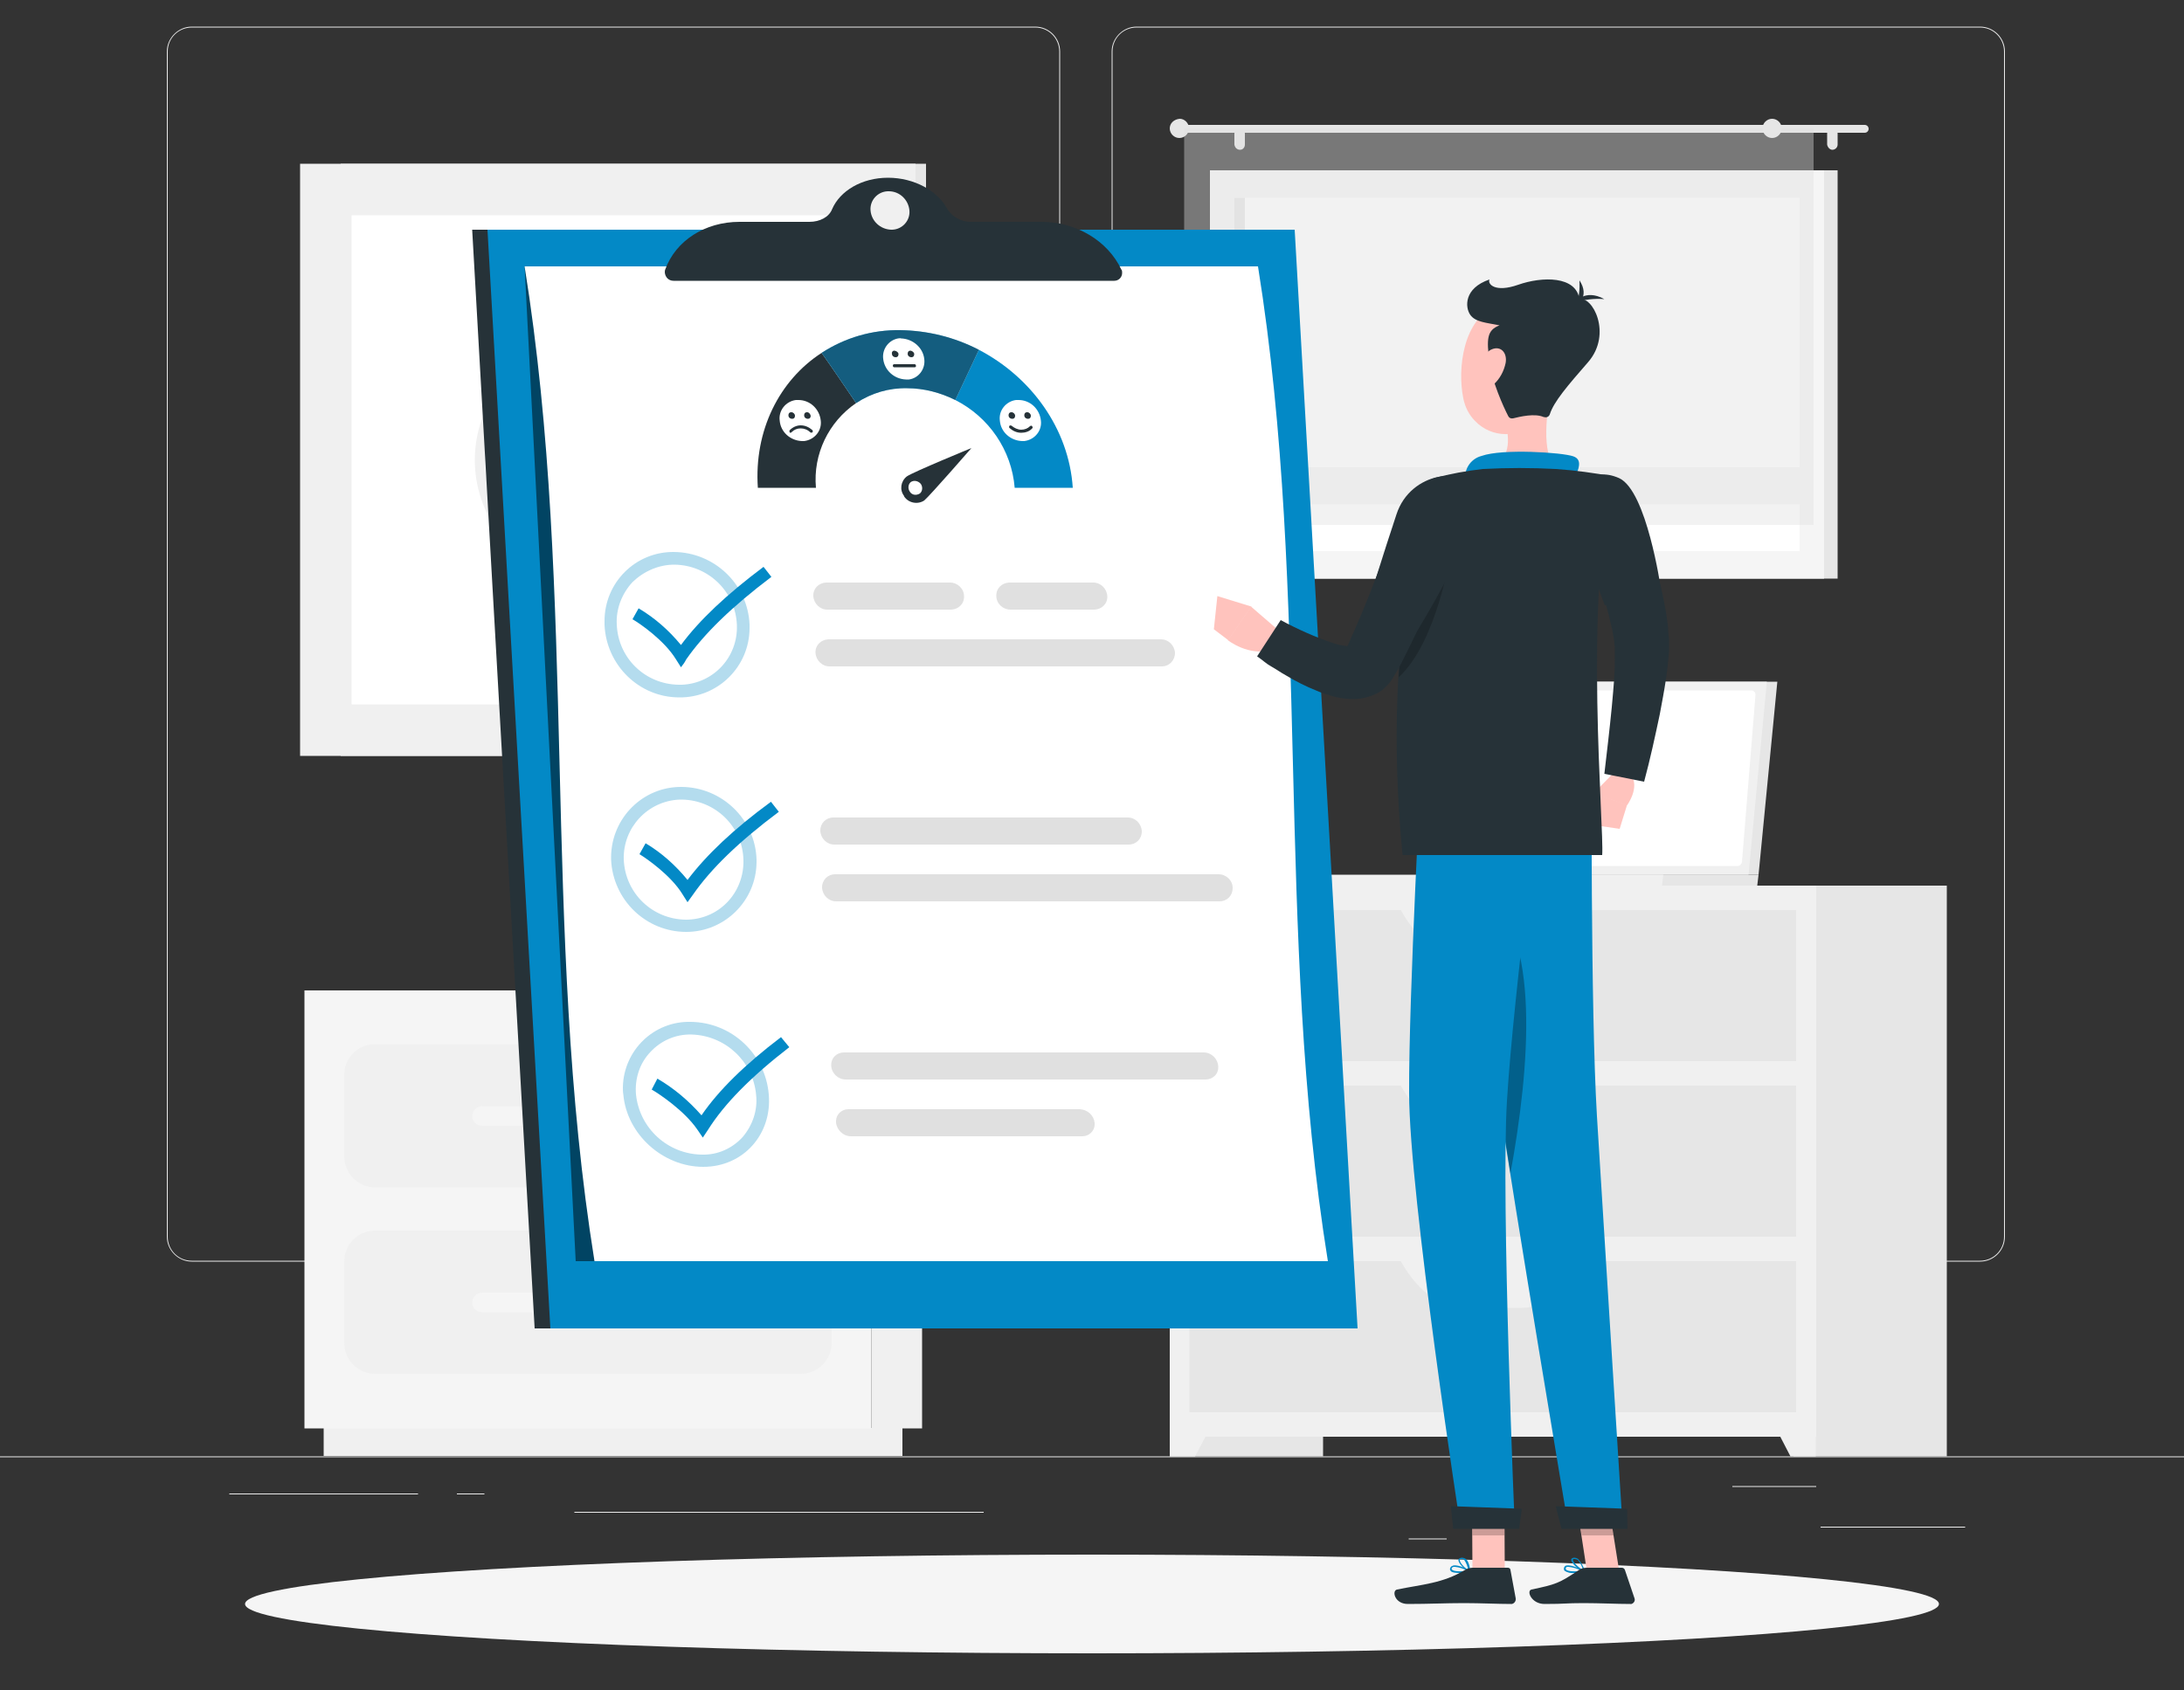 <svg xmlns="http://www.w3.org/2000/svg" xmlns:xlink="http://www.w3.org/1999/xlink" id="Layer_1" x="0px" y="0px" viewBox="0 0 500 387" style="enable-background:new 0 0 500 387;" xml:space="preserve">
<rect x="0" y="0" width="500" height="387" fill="#333333" stroke="none"/>
<style type="text/css">
	.st0{fill:#EBEBEB;}
	.st1{fill:#E6E6E6;}
	.st2{fill:#F0F0F0;}
	.st3{fill:#FFFFFF;}
	.st4{fill:#F5F5F5;}
	.st5{opacity:0.4;fill:#E0E0E0;enable-background:new    ;}
	.st6{fill:#263238;}
	.st7{fill:#0389C6;}
	.st8{opacity:0.5;enable-background:new    ;}
	.st9{opacity:0.3;}
	.st10{fill:#E0E0E0;}
	.st11{opacity:0.5;fill:#263238;enable-background:new    ;}
	.st12{fill:#FFC3BD;}
	.st13{opacity:0.2;enable-background:new    ;}
	.st14{opacity:0.3;enable-background:new    ;}
</style>
<g id="freepik--background-complete--inject-2">
	<rect y="333.5" class="st0" width="500" height="0.2"></rect>
	<rect x="416.8" y="349.6" class="st0" width="33.1" height="0.2"></rect>
	<rect x="322.5" y="352.3" class="st0" width="8.7" height="0.2"></rect>
	<rect x="396.6" y="340.3" class="st0" width="19.2" height="0.2"></rect>
	<rect x="52.5" y="342" class="st0" width="43.2" height="0.2"></rect>
	<rect x="104.6" y="342" class="st0" width="6.3" height="0.2"></rect>
	<rect x="131.5" y="346.2" class="st0" width="93.7" height="0.2"></rect>
	<path class="st0" d="M237,288.9H43.9c-3.1,0-5.7-2.6-5.7-5.7V11.8c0-3.1,2.6-5.7,5.7-5.7H237c3.2,0,5.7,2.6,5.7,5.7c0,0,0,0,0,0   v271.4C242.7,286.4,240.2,288.9,237,288.9z M43.9,6.3c-3,0-5.5,2.4-5.5,5.5v271.4c0,3,2.4,5.5,5.5,5.5H237c3,0,5.5-2.4,5.5-5.5   V11.8c0-3-2.4-5.5-5.5-5.5H43.9z"></path>
	<path class="st0" d="M453.3,288.9H260.2c-3.2,0-5.7-2.6-5.7-5.7V11.8c0-3.1,2.6-5.7,5.7-5.7h193.1c3.1,0,5.7,2.5,5.7,5.7v271.4   C459,286.3,456.5,288.9,453.3,288.9z M260.2,6.3c-3,0-5.5,2.4-5.5,5.5v271.4c0,3,2.4,5.5,5.5,5.5h193.1c3,0,5.5-2.4,5.5-5.5V11.8   c0-3-2.4-5.5-5.5-5.5H260.2z"></path>
	<rect x="267.8" y="202.8" class="st1" width="35.1" height="130.7"></rect>
	<polygon class="st2" points="273.6,333.5 267.8,333.5 267.8,321.7 279.8,321.7  "></polygon>
	<rect x="410.6" y="202.8" class="st1" width="35.1" height="130.7"></rect>
	<rect x="267.8" y="202.8" class="st2" width="148" height="126.2"></rect>
	<rect x="272.3" y="208.4" class="st1" width="138.9" height="34.6"></rect>
	<path class="st2" d="M335.2,219.1h13.1c5.7,0,11.1-4.3,15.1-11.8h-43.3C324,214.9,329.5,219.1,335.2,219.1z"></path>
	<polygon class="st2" points="409.9,333.5 415.7,333.5 415.7,321.7 403.8,321.7  "></polygon>
	<rect x="272.3" y="248.6" class="st1" width="138.9" height="34.6"></rect>
	<path class="st2" d="M335.2,259.3h13.1c5.7,0,11.1-4.3,15.1-11.8h-43.3C324,255.1,329.5,259.3,335.2,259.3z"></path>
	<rect x="272.3" y="288.8" class="st1" width="138.9" height="34.6"></rect>
	<path class="st2" d="M335.2,299.5h13.1c5.7,0,11.1-4.3,15.1-11.8h-43.3C324,295.3,329.5,299.5,335.2,299.5z"></path>
	<rect x="78" y="37.5" class="st1" width="134" height="135.6"></rect>
	<rect x="68.7" y="37.5" class="st2" width="140.9" height="135.6"></rect>
	<rect x="80.5" y="49.3" class="st3" width="117.3" height="112"></rect>
	<path class="st2" d="M138.3,64.1l-21.5,21.6c-10.8,10.9-10.8,28.4,0,39.3l21.5,21.5c0.4,0.4,1.2,0.4,1.6,0c0,0,0,0,0,0l21.5-21.5   c10.8-10.9,10.8-28.4,0-39.3l-21.5-21.6C139.5,63.7,138.8,63.7,138.3,64.1z M118.4,123.3c-9.9-10-9.9-26.1,0-36.1V123.3z    M159.9,123.3v-36C169.8,97.2,169.8,113.4,159.9,123.3L159.9,123.3z"></path>
	<polygon class="st1" points="406.9,156.1 332,156.1 327.7,200.3 402.6,200.3  "></polygon>
	<polygon class="st1" points="402.6,200.3 402.3,202.8 327.4,202.8 327.7,200.3  "></polygon>
	<polygon class="st2" points="404.5,156.1 329.7,156.1 325.4,200.3 400.3,200.3  "></polygon>
	<path class="st3" d="M398.8,197.4l3.1-38.3c0-0.5-0.4-1-0.9-1c0,0,0,0-0.1,0h-68.9c-0.5,0-0.9,0.4-0.9,0.9l-3.2,38.3   c0,0.5,0.4,1,0.9,1c0,0,0,0,0.1,0h68.9C398.3,198.3,398.7,197.9,398.8,197.4z"></path>
	<polygon class="st2" points="380.8,200.3 380.5,202.8 298,202.8 298.3,200.3  "></polygon>
	<rect x="280.1" y="39" class="st1" width="140.6" height="93.5"></rect>
	<rect x="277" y="39" class="st4" width="140.6" height="93.5"></rect>
	<rect x="282.6" y="45.3" class="st3" width="129.4" height="80.9"></rect>
	<rect x="282.6" y="45.3" class="st1" width="2.4" height="80.9"></rect>
	<rect x="279.3" y="107" class="st4" width="136" height="8.5"></rect>
	<path class="st1" d="M270.9,28.6h156c0.5,0,0.9,0.4,0.9,0.9l0,0c0,0.5-0.4,0.9-0.9,0.9h-156c-0.5,0-0.9-0.4-0.9-0.8c0,0,0,0,0,0   l0,0C270,28.9,270.4,28.6,270.9,28.6z"></path>
	<path class="st1" d="M267.8,29.4c0,1.2,1,2.2,2.2,2.2c1.2,0,2.2-1,2.2-2.2c0-1.2-1-2.2-2.1-2.2C268.8,27.3,267.8,28.2,267.8,29.4   C267.8,29.4,267.8,29.4,267.8,29.4z"></path>
	<path class="st1" d="M419.5,34.3L419.5,34.3c0.6,0,1.2-0.5,1.2-1.2v-2.5c0-0.6-0.5-1.2-1.2-1.2l0,0l0,0c-0.6,0-1.2,0.5-1.2,1.2   c0,0,0,0,0,0v2.5C418.4,33.7,418.9,34.3,419.5,34.3z"></path>
	<path class="st1" d="M283.9,34.3L283.9,34.3c0.6,0,1.1-0.5,1.1-1.2v-2.5c0-0.6-0.5-1.2-1.2-1.2l0,0l0,0c-0.6,0-1.2,0.5-1.2,1.2   c0,0,0,0,0,0v2.5C282.7,33.8,283.2,34.3,283.9,34.3C283.9,34.3,283.9,34.3,283.9,34.3z"></path>
	<rect x="271.1" y="29.4" class="st5" width="144.1" height="90.8"></rect>
	<path class="st1" d="M403.5,29.4c0,1.2,1,2.2,2.2,2.2s2.2-1,2.2-2.2s-1-2.2-2.2-2.2S403.5,28.2,403.5,29.4L403.5,29.4z"></path>
	<rect x="199.5" y="226.8" class="st2" width="11.6" height="100.3"></rect>
	<rect x="74.1" y="327" class="st2" width="132.5" height="6.4"></rect>
	<rect x="69.7" y="226.8" class="st4" width="129.8" height="100.3"></rect>
	<path class="st2" d="M85.9,239.1h97.4c3.9,0,7.1,3.2,7.1,7.1v18.6c0,3.9-3.2,7.1-7.1,7.1H85.9c-3.9,0-7.1-3.2-7.1-7.1v-18.6   C78.8,242.3,81.9,239.1,85.9,239.1z"></path>
	<path class="st2" d="M85.9,281.8h97.4c3.9,0,7.1,3.2,7.1,7.1v18.6c0,3.9-3.2,7.1-7.1,7.1H85.9c-3.9,0-7.1-3.2-7.1-7.1v-18.6   C78.8,285,81.9,281.8,85.9,281.8z"></path>
	<path class="st4" d="M110.4,257.8h48.4c1.2,0,2.3-1,2.3-2.2l0,0c0-1.2-1-2.3-2.3-2.3h-48.4c-1.2,0-2.3,1-2.3,2.3l0,0   C108.1,256.8,109.1,257.8,110.4,257.8z"></path>
	<path class="st4" d="M110.4,300.5h48.4c1.2,0,2.3-1,2.3-2.2l0,0c0-1.2-1-2.3-2.3-2.3h-48.4c-1.2,0-2.3,1-2.3,2.3l0,0   C108.1,299.5,109.1,300.5,110.4,300.5z"></path>
</g>
<g id="freepik--Shadow--inject-2">
	<ellipse id="freepik--path--inject-2" class="st4" cx="250" cy="367.3" rx="193.9" ry="11.3"></ellipse>
</g>
<g id="freepik--Survey--inject-2">
	<polygon class="st6" points="292.9,52.6 108.1,52.6 122.4,304.2 307.2,304.2  "></polygon>
	<polygon class="st7" points="296.4,52.6 111.6,52.6 126,304.2 310.8,304.2  "></polygon>
	<path class="st8" d="M283.7,61H120.1l11.7,227.8h167.9L283.7,61z"></path>
	<path class="st3" d="M120.1,61c12.2,75.9,3.8,151.9,16,227.8h167.9c-12.2-75.9-3.8-151.9-16-227.8H120.1z"></path>
	<g class="st9">
		<path class="st7" d="M154.4,129.3c7.7,0.1,14,6.1,14.3,13.8c0.3,7.3-5.3,13.4-12.6,13.7c-0.2,0-0.5,0-0.7,0    c-7.7-0.1-13.9-6.1-14.2-13.8c-0.2-3.6,1.2-7.1,3.6-9.7C147.4,130.8,150.8,129.3,154.4,129.3 M154.3,126.4    c-8.8-0.1-15.9,7-15.9,15.8c0,0.3,0,0.6,0,0.9c0.4,9.2,7.9,16.6,17.1,16.6c8.8,0.1,16.1-7,16.1-15.9c0-0.3,0-0.5,0-0.8    C171.2,133.8,163.6,126.5,154.3,126.4z"></path>
	</g>
	<path class="st10" d="M247.2,254h-53c-1.5,0-2.8,1.2-2.8,2.7c0,0.1,0,0.2,0,0.4l0,0c0.2,1.7,1.7,3.1,3.4,3.1h53   c1.5,0,2.8-1.2,2.8-2.7c0-0.1,0-0.3,0-0.4l0,0C250.4,255.4,249,254.1,247.2,254z"></path>
	<path class="st10" d="M275.6,241h-82.4c-1.6,0-2.9,1.2-2.9,2.8c0,0.1,0,0.2,0,0.3l0,0c0.1,1.7,1.6,3.1,3.3,3.1H276   c1.6,0,2.9-1.2,2.9-2.7c0-0.1,0-0.2,0-0.3l0,0C278.8,242.4,277.3,241,275.6,241z"></path>
	<g class="st9">
		<path class="st7" d="M156.1,183.1c7.6,0.1,13.9,6.1,14.1,13.8c0.1,3.6-1.2,7.1-3.7,9.7c-2.5,2.6-5.9,4-9.5,4    c-7.7-0.1-13.9-6.1-14.2-13.8c-0.2-7.3,5.5-13.4,12.8-13.7C155.7,183.1,155.9,183.1,156.1,183.1 M156.1,180.2L156.1,180.2    c-8.9-0.1-16.1,7.1-16.2,16c0,0.2,0,0.4,0,0.6c0.4,9.3,8,16.6,17.2,16.6c8.8,0,16-7.1,16.1-15.9c0-0.2,0-0.5,0-0.7    C172.9,187.6,165.3,180.3,156.1,180.2L156.1,180.2z"></path>
	</g>
	<path class="st10" d="M217.8,139.6h-28.4c-1.7,0-3.1-1.4-3.2-3.1l0,0c-0.1-1.7,1.2-3,2.9-3.1c0,0,0.1,0,0.1,0h28.3   c1.7,0,3.2,1.4,3.2,3.1l0,0c0.1,1.7-1.2,3-2.9,3.1C217.9,139.6,217.8,139.6,217.8,139.6z"></path>
	<path class="st10" d="M250.5,139.6h-19.2c-1.7,0-3.2-1.4-3.2-3.1l0,0c-0.1-1.7,1.2-3,2.9-3.1c0,0,0.1,0,0.1,0h19.2   c1.7,0,3.1,1.4,3.2,3.1l0,0c0.1,1.7-1.2,3-2.9,3.1C250.6,139.6,250.6,139.6,250.5,139.6z"></path>
	<path class="st10" d="M266,152.6h-76.1c-1.7,0-3.1-1.4-3.2-3.1l0,0c-0.1-1.7,1.2-3,2.9-3.1c0,0,0.1,0,0.1,0h76.1   c1.7,0,3.1,1.4,3.2,3.1l0,0C269,151.2,267.7,152.6,266,152.6C266.1,152.6,266,152.6,266,152.6z"></path>
	<g class="st9">
		<path class="st7" d="M158.3,236.9c7.7,0.2,14.1,6.1,14.8,13.8c0.4,3.5-0.8,7-3.1,9.7c-2.4,2.6-5.7,4.1-9.3,4    c-7.8-0.1-14.3-6-15.1-13.8c-0.3-3.5,0.8-7.1,3.3-9.7C151.3,238.3,154.7,236.8,158.3,236.9 M158.1,234    c-8.4-0.2-15.3,6.5-15.5,14.9c0,0.6,0,1.2,0.1,1.7c0.8,9.2,9.1,16.6,18.3,16.6s15.8-7.5,15-16.6    C175.2,241.3,167.5,234.1,158.1,234L158.1,234z"></path>
	</g>
	<path class="st10" d="M279,200.2h-87.8c-1.7,0-3,1.3-3,3c0,0,0,0.1,0,0.1l0,0c0.1,1.7,1.5,3.1,3.2,3.1h87.8c1.7,0,3-1.3,3-3   c0,0,0-0.1,0-0.1l0,0C282.2,201.6,280.7,200.2,279,200.2z"></path>
	<path class="st10" d="M258.2,187.2h-67.4c-1.7,0-3,1.3-3,3c0,0,0,0.1,0,0.1l0,0c0.1,1.7,1.5,3.1,3.2,3.1h67.4c1.7,0,3-1.3,3-3   c0,0,0-0.1,0-0.1l0,0C261.3,188.6,259.9,187.2,258.2,187.2z"></path>
	<path class="st7" d="M155.9,152.8l-1.2-1.9c-2.6-4.2-8-8-9.9-9.1l1.4-2.5c3.7,2.2,6.9,5,9.7,8.4c4.2-5.7,10.5-11.6,18.9-17.9   l1.8,2.3c-9,6.8-15.4,13-19.5,18.9C156.8,151.6,156.4,152.2,155.9,152.8z"></path>
	<path class="st7" d="M157.4,206.6c-0.4-0.6-0.8-1.3-1.2-1.9c-2.6-4.2-8-8-9.8-9.1l1.4-2.5c3.7,2.2,6.9,5.1,9.6,8.4   c4.3-5.7,10.5-11.6,19.1-17.9l1.8,2.3c-9.1,6.8-15.5,13-19.6,18.9L157.4,206.6z"></path>
	<path class="st7" d="M160.9,260.5l-1.3-1.9c-2.9-4.2-8.5-8-10.4-9.1l1.3-2.5c3.8,2.2,7.2,5.1,10.1,8.4c3.9-5.7,9.9-11.6,18.2-17.9   l1.9,2.3c-8.8,6.8-14.9,13-18.6,18.9L160.9,260.5z"></path>
	<path class="st7" d="M224.1,80.1c-1.8,3.8-3.6,7.7-5.4,11.5c7.7,3.9,12.9,11.5,13.6,20.1h13.3C244.7,98.1,236,86.3,224.1,80.1z"></path>
	<path class="st6" d="M173.5,111.7h13.3c-0.7-7.7,2.9-15.1,9.2-19.4c-2.6-3.8-5.2-7.7-7.9-11.5C178.4,87.1,172.6,98.6,173.5,111.7z"></path>
	<path class="st7" d="M206.1,75.6c-6.4-0.1-12.6,1.7-18,5.2c2.7,3.8,5.3,7.7,7.9,11.5c3.5-2.3,7.5-3.5,11.7-3.4c3.8,0,7.6,1,11,2.7   c1.8-3.8,3.6-7.7,5.4-11.5C218.5,77.2,212.4,75.7,206.1,75.6z"></path>
	<path class="st11" d="M206.1,75.6c-6.4-0.1-12.6,1.7-18,5.2c2.7,3.8,5.3,7.7,7.9,11.5c3.5-2.3,7.5-3.5,11.7-3.4c3.8,0,7.6,1,11,2.7   c1.8-3.8,3.6-7.7,5.4-11.5C218.5,77.2,212.4,75.7,206.1,75.6z"></path>
	<path class="st6" d="M222.4,102.6c0,0-13.4,5.5-14.8,6.5c-1.4,1.1-1.7,3.1-0.6,4.5c0,0,0,0,0,0.1c1,1.5,3.1,1.9,4.6,0.9   C213,113.4,222.4,102.6,222.4,102.6z M208.3,112.6c-0.5-0.7-0.4-1.7,0.2-2.2c0,0,0,0,0,0c0.7-0.5,1.7-0.3,2.3,0.4   c0.5,0.7,0.4,1.7-0.2,2.2c0,0,0,0,0,0C209.8,113.5,208.8,113.4,208.3,112.6L208.3,112.6z"></path>
	<path class="st3" d="M238.3,96.3c0.3,2.3-1.4,4.4-3.8,4.7c-0.2,0-0.4,0-0.5,0c-2.7-0.1-4.9-2.1-5.1-4.7c-0.3-2.3,1.4-4.4,3.7-4.7   c0.2,0,0.4,0,0.6,0C235.8,91.6,238,93.6,238.3,96.3z"></path>
	<path class="st6" d="M232.4,95.2c0,0.4-0.2,0.7-0.6,0.7c0,0,0,0-0.1,0c-0.4,0-0.8-0.3-0.8-0.8c0-0.4,0.2-0.7,0.6-0.7   c0,0,0.1,0,0.1,0C232,94.4,232.4,94.8,232.4,95.2z"></path>
	<path class="st6" d="M236,95.2c0,0.4-0.2,0.7-0.6,0.7c0,0-0.1,0-0.1,0c-0.4,0-0.8-0.3-0.8-0.8c0-0.4,0.2-0.7,0.6-0.7   c0,0,0.1,0,0.1,0C235.6,94.4,236,94.8,236,95.2z"></path>
	<path class="st6" d="M233.8,99.1L233.8,99.1c-1,0-1.9-0.4-2.7-1.1c-0.1-0.1-0.1-0.4,0-0.5c0.1-0.1,0.4-0.1,0.5,0c0,0,0,0,0,0   c0.6,0.5,1.4,0.9,2.2,0.9l0,0c0.8,0,1.5-0.3,2-0.8c0.1-0.1,0.4-0.2,0.5,0s0.2,0.4,0,0.5l0,0C235.7,98.8,234.7,99.1,233.8,99.1z"></path>
	<path class="st3" d="M211.6,82.2c0.3,2.3-1.3,4.4-3.5,4.7c-0.2,0-0.4,0-0.7,0c-2.7-0.1-4.9-2.1-5.2-4.7c-0.3-2.2,1.2-4.3,3.4-4.7   c0.2,0,0.5-0.1,0.7,0C209,77.6,211.3,79.6,211.6,82.2z"></path>
	<path class="st6" d="M205.7,81.1c0,0.4-0.2,0.7-0.6,0.7c0,0-0.1,0-0.1,0c-0.4,0-0.8-0.3-0.8-0.8c-0.1-0.4,0.2-0.7,0.5-0.7   c0,0,0.1,0,0.1,0C205.3,80.4,205.7,80.7,205.7,81.1z"></path>
	<path class="st6" d="M209.3,81.1c0,0.4-0.2,0.7-0.6,0.7c0,0-0.1,0-0.1,0c-0.4,0-0.8-0.3-0.8-0.8c0-0.4,0.2-0.7,0.6-0.7   c0,0,0.1,0,0.1,0C208.9,80.4,209.3,80.7,209.3,81.1z"></path>
	<path class="st6" d="M209.4,84.1h-4.7c-0.2,0-0.3-0.2-0.3-0.4c0-0.2,0.2-0.3,0.3-0.3h4.7c0.2,0,0.3,0.2,0.3,0.4   C209.7,84,209.6,84.1,209.4,84.1z"></path>
	<path class="st3" d="M187.9,96.3c0.3,2.3-1.4,4.4-3.8,4.7c-0.2,0-0.4,0-0.5,0c-2.7-0.1-4.9-2.1-5.1-4.7c-0.3-2.3,1.4-4.4,3.7-4.7   c0.2,0,0.4,0,0.6,0C185.4,91.6,187.6,93.6,187.9,96.3z"></path>
	<path class="st6" d="M182,95.2c0,0.4-0.2,0.7-0.6,0.7c0,0,0,0-0.1,0c-0.4,0-0.8-0.3-0.8-0.8c0-0.4,0.2-0.7,0.6-0.7c0,0,0.1,0,0.1,0   C181.6,94.4,182,94.8,182,95.2z"></path>
	<path class="st6" d="M185.6,95.2c0,0.4-0.2,0.7-0.6,0.7c0,0-0.1,0-0.1,0c-0.4,0-0.8-0.3-0.8-0.8c0-0.4,0.2-0.7,0.6-0.7   c0,0,0.1,0,0.1,0C185.2,94.4,185.5,94.8,185.6,95.2z"></path>
	<path class="st6" d="M181,99.1c-0.1,0-0.2,0-0.2-0.1c-0.1-0.1-0.1-0.4,0-0.5c0.7-0.7,1.6-1.1,2.5-1.1c1,0,1.9,0.4,2.7,1.1   c0.1,0.1,0.1,0.4,0,0.5c0,0,0,0,0,0c-0.1,0.1-0.4,0.1-0.5,0c-0.6-0.6-1.4-0.9-2.2-0.9c-0.8,0-1.5,0.3-2,0.8   C181.2,99,181.1,99.1,181,99.1z"></path>
	<path class="st6" d="M256.7,61.7c-3.1-6.6-10.4-10.9-18.2-10.9h-16c-2.2,0.1-4.4-1-5.6-2.9c-2.2-4.2-7.6-7.2-13.6-7.2   s-11,3-12.8,7.2c-0.7,1.8-2.8,2.9-5.2,2.9h-16c-7.9,0-14.6,4.3-17,10.9c-0.1,0.2-0.1,0.5-0.1,0.7c0.1,1.1,0.9,1.9,2,1.9h100.9   c1,0,1.8-0.8,1.8-1.8C256.9,62.2,256.9,61.9,256.7,61.7z M204,52.6c-2.5-0.1-4.5-2-4.7-4.4c-0.2-2.3,1.6-4.3,3.9-4.4   c0.1,0,0.2,0,0.3,0c2.5,0,4.5,2,4.7,4.4c0.2,2.3-1.6,4.3-3.9,4.4C204.3,52.6,204.1,52.6,204,52.6z"></path>
</g>
<g id="freepik--Character--inject-2">
	<path class="st7" d="M360.4,360.2c-0.8,0.1-1.6-0.1-2.2-0.5c-0.2-0.2-0.2-0.5-0.1-0.8c0.1-0.2,0.3-0.4,0.5-0.4   c1.2-0.3,3.9,1.1,4,1.2c0.1,0,0.1,0.1,0.1,0.2c0,0.1-0.1,0.1-0.1,0.1C361.9,360.1,361.2,360.2,360.4,360.2z M359.1,358.8   c-0.1,0-0.2,0-0.3,0c-0.1,0-0.3,0.1-0.3,0.2c-0.1,0.2,0,0.3,0,0.4c0.4,0.5,2.3,0.5,3.6,0.3C361.1,359.2,360.1,358.9,359.1,358.8   L359.1,358.8z"></path>
	<path class="st7" d="M362.6,360L362.6,360c-1-0.4-2.9-2-2.9-2.8c0-0.2,0.1-0.4,0.6-0.5c0.4,0,0.7,0.1,1,0.3   c0.7,0.8,1.3,1.8,1.5,2.8c0,0.1,0,0.1,0,0.2C362.7,360,362.7,360,362.6,360z M360.5,357h-0.1c-0.3,0-0.3,0.1-0.3,0.2   c0,0.5,1.3,1.8,2.3,2.3c-0.2-0.9-0.6-1.6-1.2-2.3C360.9,357.1,360.7,357,360.5,357L360.5,357z"></path>
	<polygon class="st12" points="370.7,359.8 363.3,359.8 360.7,342.8 368,342.8  "></polygon>
	<path class="st6" d="M363.3,359h8c0.3,0,0.6,0.2,0.7,0.5l2.2,6.5c0.2,0.5-0.1,1.1-0.7,1.3c-0.1,0-0.2,0-0.3,0   c-2.9,0-7.1-0.2-10.7-0.2c-4.2,0-3.9,0.2-8.9,0.2c-3,0-4.2-3-3-3.3c5.6-1.2,6.3-1.4,10.9-4.5C362,359.2,362.6,359,363.3,359z"></path>
	<polygon class="st13" points="360.7,342.8 362.1,351.6 369.4,351.6 368,342.8  "></polygon>
	<path class="st12" d="M369.8,176.6l-5,5.1l7.7,2.7c0,0,3-4.1,0.9-6.9L369.8,176.6z"></path>
	<polygon class="st12" points="363.2,188.7 370.8,189.8 372.5,184.3 364.9,181.6  "></polygon>
	<path class="st6" d="M373.2,114.4c0.6,1.4,1.2,2.6,1.7,3.9s1,2.6,1.5,3.8c1,2.6,1.8,5.2,2.6,7.8c0.8,2.7,1.5,5.4,2,8.1l0.4,2.1   l0.3,2.1c0.1,0.7,0.2,1.4,0.2,2.2s0.2,1.4,0.2,2.3v1.3v1.1l-0.1,1.1l-0.1,1.1c-0.1,1.4-0.3,2.8-0.5,4.2c-0.4,2.7-0.9,5.3-1.4,8   c-1.1,5.2-2.2,10.3-3.6,15.5l-9.1-1.8c0.6-5.1,1.2-10.2,1.7-15.3c0.2-2.5,0.5-5.1,0.6-7.6c0.1-1.2,0.1-2.5,0.1-3.6v-0.9v-0.8v-0.8   l-0.1-0.7c0-0.5-0.1-1.1-0.2-1.6c-0.1-0.6-0.2-1.1-0.3-1.7l-0.4-1.7l-0.4-1.7c-0.6-2.3-1.3-4.6-2.1-6.9s-1.7-4.6-2.6-6.9   c-0.5-1.1-0.9-2.3-1.4-3.4s-1-2.3-1.5-3.3L373.2,114.4z"></path>
	<path class="st7" d="M338.6,173c0,0,1.2,56.2,4.5,78.6c3.4,23.3,16,98.3,16,98.3h12.4c0,0-4.5-71.4-5.9-94.3   c-1.5-25-1.2-82.6-1.2-82.6H338.6z"></path>
	<path class="st6" d="M356.2,344.9c-0.1,0,1.3,5.2,1.3,5.2h15.1l-0.1-4.6L356.2,344.9z"></path>
	<path class="st12" d="M355.3,88.6c-1.2,5.4-2.6,15.2,1,18.8c0,0-1.7,5.4-11.6,5.4c-11,0-5-5.4-5-5.4c6-1.4,6-5.9,5.1-10.1   L355.3,88.6z"></path>
	<path class="st7" d="M360.2,110c1.1-2.2,2.3-4.7,0-5.5c-2.5-0.9-16.2-1.8-21-0.1c-2.7,0.7-4.3,3.4-3.6,6.1L360.2,110z"></path>
	<path class="st6" d="M370.7,109.5c6.3,2.9,9.5,25.1,9.5,25.1l-12.8,4c-2.3-5.9-4.1-11.9-5.5-18C360,111.4,364.2,106.6,370.7,109.5z   "></path>
	<path class="st12" d="M292.3,144l-5.9-5.1l-5.3,7.7c0,0,4.8,3.8,10,2.2L292.3,144z"></path>
	<polygon class="st12" points="278.7,136.5 277.9,144.1 281.2,146.6 286.5,138.9  "></polygon>
	<path class="st12" d="M356.6,80.4c-0.7,7.6-0.8,12.1-4.8,16.1c-3.9,3.9-10.3,3.9-14.1-0.1c-1.4-1.4-2.3-3.2-2.7-5.2   c-1.4-6.9,0-18.2,7.6-21.2c5.1-2.2,11.1,0.2,13.3,5.3C356.6,76.9,356.8,78.7,356.6,80.4z"></path>
	<path class="st6" d="M341,82.9c-0.7-5.3-0.6-7.3,2.3-8.4c-2.9-0.6-5.5-0.7-6.7-2.4S335.1,66,341,64c-0.5,1,1.2,3.1,6.6,1.2   s13.3-2.1,14,3.4c2.9-1,7.6,7.8,2,14.3c-4.7,5.4-7.9,9.1-8.8,12c-0.2,0.5-0.7,0.8-1.3,0.6c0,0-0.1,0-0.1,0c-2-0.9-5.4-0.1-7,0.3   c-0.5,0.1-0.9-0.1-1.1-0.5C344.2,93.2,341.5,87.2,341,82.9z"></path>
	<path class="st6" d="M360.5,69.3c0,0,2.3-3.3,6.8-0.8C365,68.3,362.7,68.6,360.5,69.3z"></path>
	<path class="st6" d="M360.9,70c0,0,3.2-2,0.7-5.8C361.7,66.2,361.5,68.1,360.9,70z"></path>
	<path class="st12" d="M344.7,83.1c-0.4,1.9-1.3,3.6-2.7,4.9c-1.9,1.8-3.5,0.5-3.5-1.7c0-2,0.9-5.4,3-6.3S345.1,80.8,344.7,83.1z"></path>
	<path class="st14" d="M339.7,204.2c0.7,16.8,1.9,36.3,3.5,47.4c0.6,4.2,1.5,10.2,2.6,17.1C350.2,244.6,352.9,213.5,339.7,204.2z"></path>
	<path class="st7" d="M334.2,360.2c-0.9,0-1.9-0.1-2.1-0.5c-0.2-0.2-0.2-0.5,0-0.8c0.1-0.2,0.3-0.3,0.6-0.4c1.2-0.3,3.8,1.1,3.9,1.2   c0.1,0,0.1,0.1,0.1,0.2c0,0.1-0.1,0.1-0.1,0.1C335.7,360.1,334.9,360.2,334.2,360.2z M333.1,358.8c-0.1,0-0.2,0-0.3,0   c-0.1,0-0.3,0.1-0.4,0.2c-0.1,0.2-0.1,0.3,0,0.4c0.3,0.5,2.2,0.5,3.6,0.3C335,359.2,334.1,358.9,333.1,358.8L333.1,358.8z"></path>
	<path class="st7" d="M336.4,360L336.4,360c-0.9-0.4-2.6-2-2.5-2.8c0-0.2,0.2-0.4,0.7-0.5c0.4,0,0.7,0.1,1,0.3c0.9,0.8,1,2.8,1,2.8   c0,0.1,0,0.1-0.1,0.2C336.5,360,336.4,360,336.4,360z M334.7,357h-0.1c-0.3,0-0.3,0.1-0.4,0.2c-0.1,0.5,1,1.8,1.9,2.3   c-0.1-0.8-0.4-1.6-0.9-2.3C335.1,357.1,334.9,357,334.7,357L334.7,357z"></path>
	<polygon class="st12" points="344.5,359.8 337.1,359.8 337,342.8 344.4,342.8  "></polygon>
	<path class="st6" d="M337.2,359h8c0.3,0,0.6,0.2,0.6,0.5l1.2,6.5c0.1,0.6-0.3,1.2-0.9,1.3c-0.1,0-0.1,0-0.2,0   c-2.9,0-7.1-0.2-10.7-0.2c-4.3,0-7.9,0.2-12.9,0.2c-3,0-3.7-3-2.5-3.3c5.8-1.2,10.5-1.4,15.6-4.5C335.9,359.2,336.6,359,337.2,359z   "></path>
	<polygon class="st13" points="337,342.8 337.1,351.6 344.4,351.6 344.4,342.8  "></polygon>
	<path class="st7" d="M325.5,173c0,0-3,54.9-2.9,77.3c0,23.3,11.8,99.6,11.8,99.6h12.4c0,0-3.2-74.9-1.8-97.8   c1.5-25,8.7-79.1,8.7-79.1L325.5,173z"></path>
	<path class="st6" d="M332.2,344.9c-0.1,0,0.5,5.2,0.5,5.2h15.1l0.6-4.6L332.2,344.9z"></path>
	<path class="st6" d="M328.2,109.5c0,0-12.5,31.6-7.1,86.3h45.7c0.5-6-4.3-58.3,2.5-86.7c-4.3-0.8-8.7-1.4-13.1-1.7   c-5.6-0.3-11.1-0.3-16.7,0C335.8,107.8,332,108.5,328.2,109.5z"></path>
	<path class="st13" d="M321.8,138.1c-0.7,5-1.2,10.7-1.6,17c8.9-8.2,11.9-28.5,11.9-28.5L321.8,138.1z"></path>
	<path class="st6" d="M332.9,124.5c-1.8,4.7-3.6,9.2-5.6,13.7s-4.1,9-6.4,13.5l-0.9,1.7l-0.5,0.8c-0.2,0.3-0.2,0.4-0.7,1.2   c-0.9,1.4-2.1,2.6-3.6,3.4c-1.2,0.6-2.5,1-3.9,1.2c-1.9,0.2-3.8,0-5.6-0.4c-1.4-0.4-2.9-0.8-4.2-1.4c-2.5-1-4.9-2.2-7.2-3.6   c-1.1-0.6-2.2-1.4-3.3-2s-2-1.5-3.2-2.3l5.4-8.3c3.9,2.1,7.9,3.9,12.1,5.3c0.9,0.3,1.8,0.5,2.7,0.6c0.5,0.1,1.1,0.1,1.6,0   c0.1,0-0.1-0.1-0.5,0.1c-0.4,0.2-0.7,0.5-1,0.9c-0.2,0.4,0.1-0.2,0.1-0.4l0.4-0.8l0.7-1.6c1.9-4.2,3.7-8.6,5.4-13s3.4-8.9,4.9-13.3   L332.9,124.5z"></path>
	<path class="st6" d="M337.9,112.8c2.3,6.5-14.2,32.9-14.2,32.9l-9.8-9.7c0,0,2.5-8.3,5.8-18.2C322.9,107.9,335.7,106.5,337.9,112.8   z"></path>
</g>
</svg>